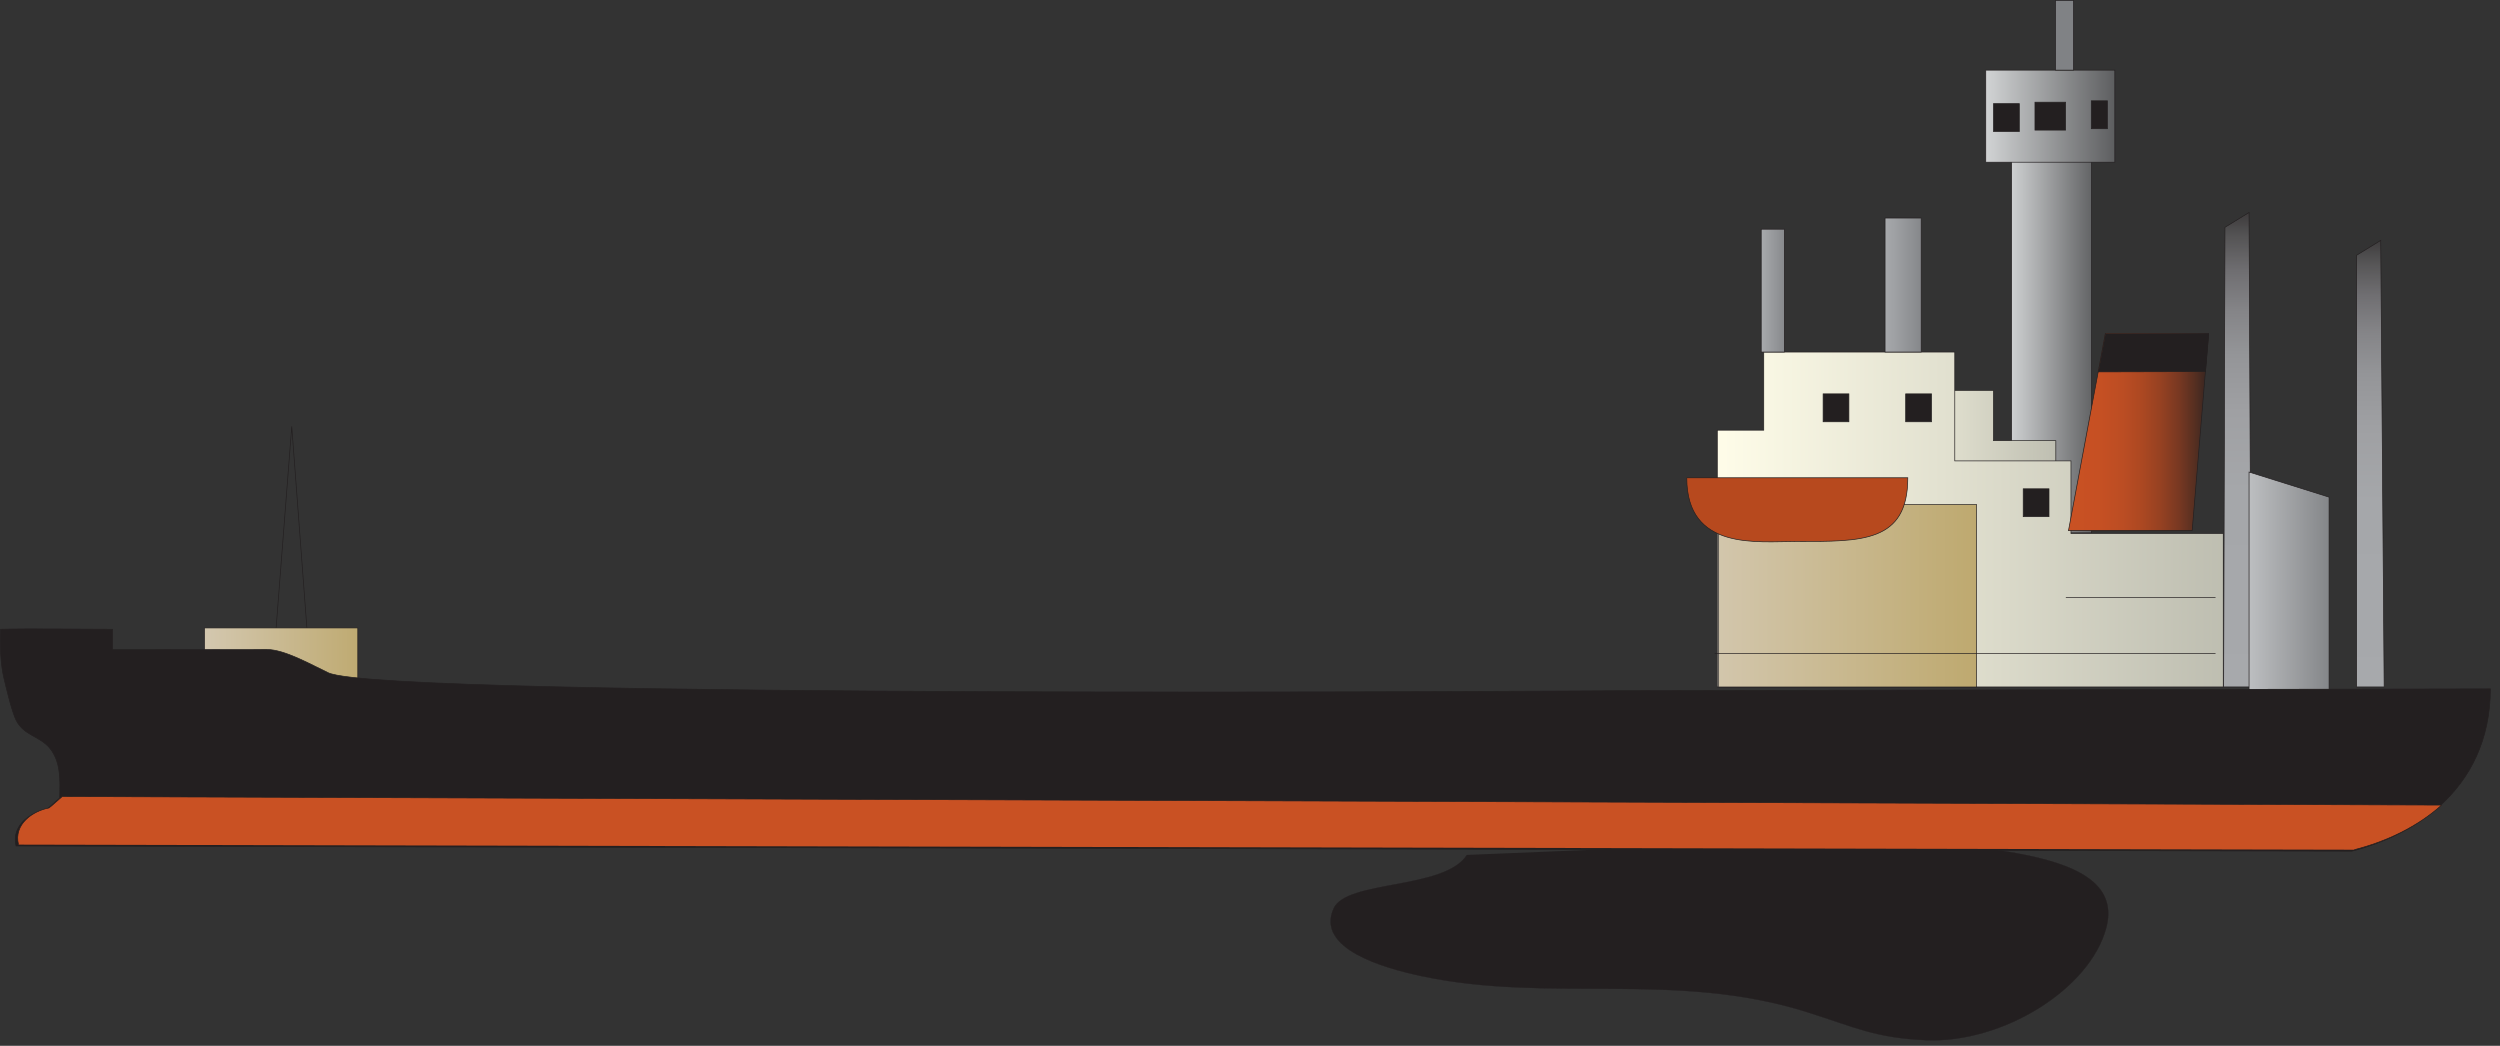 
        <svg xmlns:rdf="http://www.w3.org/1999/02/22-rdf-syntax-ns#" xmlns="http://www.w3.org/2000/svg" xmlns:cc="http://creativecommons.org/ns#" xmlns:xlink="http://www.w3.org/1999/xlink" xmlns:dc="http://purl.org/dc/elements/1.1/" x="0px" y="0px" width="502" height="210" viewBox="0 0 502 210" xml:space="preserve">
            <rect x="0" y="0" width="502" height="210" fill="#333333" stroke="none"/>
            <title>Oil spill</title>
            <desc xmlns:ian_image_library="https://ian.umces.edu/media-library/">
                <ian_image_library:title>Oil spill</ian_image_library:title>
                <ian_image_library:descr>Illustration of oil spill</ian_image_library:descr>
                <ian_image_library:scene>
                    <ian_image_library:contains>environmental, degradation, transportation, industry, tanker, cargo, ship, container, ship, trade, port, goods, oil, spill, contamination, slick, water, coastal, shoreline, damage, harm</ian_image_library:contains>
                    <ian_image_library:when>2003-01-01</ian_image_library:when>
                </ian_image_library:scene>
            </desc>
            
 <defs></defs>
 <path stroke="#231F20" stroke-width=".06" d="m294.56 171.67c-4.497 7.033-24.223 4.987-26.78 10.773-3.592 8.078 10.049 11.914 17.445 13.513 25.863 5.573 51.227-1.087 77.676 7.289 9.729 3.08 13.641 5.169 23.828 5.616 15.324.672 32.908-10.188 36.201-22.528 4.167-15.633-24.788-15.335-41.061-18.255" fill="#231F20"/>
 <polygon stroke="#231F20" stroke-width=".138" points="62.101 132.48 54.95 132.48 58.584 85.62" fill="none"/>
 <linearGradient id="ian_symbols_4906429e8b8fc694f9d5063f1e8ae59e" y2="-285.89" gradientUnits="userSpaceOnUse" x2="182.64" gradientTransform="matrix(.671 0 0 .391 -49.124 247.4)" y1="-285.89" x1="135.23">
  <stop stop-color="#D3C7AE" offset="0"/>
  <stop stop-color="#BEA96F" offset="1"/>
 </linearGradient>
 <rect height="19.214" width="30.792" stroke="#231F20" y="126.09" x="41.054" stroke-width=".138" fill="url(#ian_symbols_4906429e8b8fc694f9d5063f1e8ae59e)"/>
 <linearGradient id="ian_symbols_aa33eb2c6dc9e1e449d5a2f332b13e76" y2="-115.94" gradientUnits="userSpaceOnUse" x2="544.75" gradientTransform="matrix(.689 0 0 .904 46.347 174.4)" y1="-115.94" x1="518.4">
  <stop stop-color="#D1D3D4" offset="0"/>
  <stop stop-color="#58595B" offset="1"/>
 </linearGradient>
 <rect height="74.863" width="16.07" stroke="#231F20" y="32.135" x="403.92" stroke-width=".138" fill="url(#ian_symbols_aa33eb2c6dc9e1e449d5a2f332b13e76)"/>
 <linearGradient id="ian_symbols_5aae599334e6ead4ddb63a563b8254b7" y2="-197.9" gradientUnits="userSpaceOnUse" x2="623.83" gradientTransform="matrix(.689 0 0 .745 46.347 190.98)" y1="-65.42" x1="623.83">
  <stop stop-color="#A7A9AC" offset="0"/>
  <stop stop-color="#A5A7AA" offset=".42"/>
  <stop stop-color="#9FA0A3" offset=".572"/>
  <stop stop-color="#949598" offset=".68"/>
  <stop stop-color="#848487" offset=".767"/>
  <stop stop-color="#6F6E71" offset=".842"/>
  <stop stop-color="#555455" offset=".908"/>
  <stop stop-color="#383536" offset=".966"/>
  <stop stop-color="#231F20" offset="1"/>
 </linearGradient>
 <polygon stroke="#231F20" stroke-width=".138" points="478.74 137.94 473.21 137.94 473.21 51.252 478.05 48.269" fill="url(#ian_symbols_5aae599334e6ead4ddb63a563b8254b7)"/>
 <linearGradient id="ian_symbols_4b6d71098fc53f24f16614ac2ddfa23a" y2="-242.21" gradientUnits="userSpaceOnUse" x2="849.57" gradientTransform="matrix(.282 0 0 .516 174.21 216.87)" y1="-242.21" x1="699.02">
  <stop stop-color="#FFFDE9" offset="0"/>
  <stop stop-color="#BDBDB0" offset="1"/>
 </linearGradient>
 <polygon stroke="#231F20" stroke-width=".138" points="371.2 109.83 412.81 109.83 412.81 88.487 400.29 88.487 400.29 78.395 390.73 78.395 375.01 74.132 371.2 74.132" fill="url(#ian_symbols_4b6d71098fc53f24f16614ac2ddfa23a)"/>
 <linearGradient id="ian_symbols_dbb67024ef6f15045d66348172161393" y2="-116.39" gradientUnits="userSpaceOnUse" x2="583.13" gradientTransform="matrix(.689 0 0 .745 46.347 190.98)" y1="-116.39" x1="432.59">
  <stop stop-color="#FFFDE9" offset="0"/>
  <stop stop-color="#BDBDB0" offset="1"/>
 </linearGradient>
 <polygon stroke="#231F20" stroke-width=".138" points="344.83 137.94 446.43 137.94 446.43 107.12 415.85 107.12 415.85 92.547 392.52 92.547 392.52 70.69 354.16 70.69 354.16 86.377 344.83 86.377" fill="url(#ian_symbols_dbb67024ef6f15045d66348172161393)"/>
 <rect height="5.605" width="5.179" stroke="#231F20" y="79.088" x="366.08" stroke-width=".138" fill="#231F20"/>
 <rect height="5.605" width="5.189" stroke="#231F20" y="79.088" x="382.66" stroke-width=".138" fill="#231F20"/>
 <linearGradient id="ian_symbols_e09279ee3fb3f334cddc8ed2601860cb" y2="-205.43" gradientUnits="userSpaceOnUse" x2="585.06" gradientTransform="matrix(.689 0 0 .745 46.347 190.98)" y1="-65.428" x1="585.06">
  <stop stop-color="#A7A9AC" offset="0"/>
  <stop stop-color="#A5A7AA" offset=".42"/>
  <stop stop-color="#9FA0A3" offset=".572"/>
  <stop stop-color="#949598" offset=".68"/>
  <stop stop-color="#848487" offset=".767"/>
  <stop stop-color="#6F6E71" offset=".842"/>
  <stop stop-color="#555455" offset=".908"/>
  <stop stop-color="#383536" offset=".966"/>
  <stop stop-color="#231F20" offset="1"/>
 </linearGradient>
 <polygon stroke="#231F20" stroke-width=".138" points="452.05 137.94 446.51 137.94 446.77 45.647 451.61 42.663" fill="url(#ian_symbols_e09279ee3fb3f334cddc8ed2601860cb)"/>
 <linearGradient id="ian_symbols_39b3e1c009508464b5e965010af5ca95" y2="-139.98" gradientUnits="userSpaceOnUse" x2="578.19" gradientTransform="matrix(.689 0 0 .745 46.347 190.98)" y1="-139.98" x1="535.58">
  <stop stop-color="#C95123" offset="0"/>
  <stop stop-color="#C65023" offset=".207"/>
  <stop stop-color="#BC4D23" offset=".363"/>
  <stop stop-color="#AC4822" offset=".502"/>
  <stop stop-color="#954122" offset=".632"/>
  <stop stop-color="#783822" offset=".755"/>
  <stop stop-color="#532E21" offset=".873"/>
  <stop stop-color="#292120" offset=".986"/>
  <stop stop-color="#231F20" offset="1"/>
 </linearGradient>
 <polygon stroke="#231F20" stroke-width=".138" points="442.86 74.495 440.19 106.55 415.35 106.55 421.34 74.559 422.75 66.95 443.49 66.95" fill="url(#ian_symbols_39b3e1c009508464b5e965010af5ca95)"/>
 <linearGradient id="ian_symbols_982a5cbe7bfcaff4f1c8e3d79fcde072" y2="-225.16" gradientUnits="userSpaceOnUse" x2="550.77" gradientTransform="matrix(.689 0 0 .745 46.347 190.98)" y1="-225.16" x1="511.64">
  <stop stop-color="#D1D3D4" offset="0"/>
  <stop stop-color="#58595B" offset="1"/>
 </linearGradient>
 <rect height="18.489" width="25.917" stroke="#231F20" y="14.082" x="398.74" stroke-width=".138" fill="url(#ian_symbols_982a5cbe7bfcaff4f1c8e3d79fcde072)"/>
 <linearGradient id="ian_symbols_325a4bb1cd94acf4bdf1c861b611843d" y2="-205.43" gradientUnits="userSpaceOnUse" x2="534.63" gradientTransform="matrix(.689 0 0 .745 46.347 190.98)" y1="-65.429" x1="534.63">
  <stop stop-color="#A7A9AC" offset="0"/>
  <stop stop-color="#808285" offset="1"/>
 </linearGradient>
 <rect height="14.013" width="3.623" stroke="#231F20" y=".069" x="412.74" stroke-width=".138" fill="url(#ian_symbols_325a4bb1cd94acf4bdf1c861b611843d)"/>
 <rect height="5.605" width="6.149" stroke="#231F20" y="20.519" x="408.62" stroke-width=".138" fill="#231F20"/>
 <rect height="5.605" width="5.189" stroke="#231F20" y="20.807" x="400.29" stroke-width=".138" fill="#231F20"/>
 <rect height="5.605" width="3.24" stroke="#231F20" y="20.242" x="419.93" stroke-width=".138" fill="#231F20"/>
 <linearGradient id="ian_symbols_83743bfa5c29a504254b3cc535802596" y2="-179.62" gradientUnits="userSpaceOnUse" x2="494.31" gradientTransform="matrix(.689 0 0 .745 46.347 190.98)" y1="-179.62" x1="482.27">
  <stop stop-color="#A7A9AC" offset="0"/>
  <stop stop-color="#808285" offset="1"/>
 </linearGradient>
 <rect height="26.908" width="7.257" stroke="#231F20" y="43.782" x="378.52" stroke-width=".138" fill="url(#ian_symbols_83743bfa5c29a504254b3cc535802596)"/>
 <linearGradient id="ian_symbols_4547acc6e2bfd80485c185e4143ba8bc" y2="-178.11" gradientUnits="userSpaceOnUse" x2="454.4" gradientTransform="matrix(.689 0 0 .745 46.347 190.98)" y1="-178.11" x1="446.15">
  <stop stop-color="#A7A9AC" offset="0"/>
  <stop stop-color="#808285" offset="1"/>
 </linearGradient>
 <rect height="24.67" width="4.646" stroke="#231F20" y="46.02" x="353.65" stroke-width=".138" fill="url(#ian_symbols_4547acc6e2bfd80485c185e4143ba8bc)"/>
 <linearGradient id="ian_symbols_6795ebcb5c7c47d4f1de01016e844099" y2="-99.834" gradientUnits="userSpaceOnUse" x2="613.25" gradientTransform="matrix(.689 0 0 .745 46.347 190.98)" y1="-99.834" x1="588.4">
  <stop stop-color="#BCBEC0" offset="0"/>
  <stop stop-color="#808285" offset="1"/>
 </linearGradient>
 <polygon stroke="#231F20" stroke-width=".138" points="467.68 138.5 451.61 138.5 451.61 94.785 467.68 99.826" fill="url(#ian_symbols_6795ebcb5c7c47d4f1de01016e844099)"/>
 <polygon stroke="#231F20" stroke-width=".138" points="443.51 67.067 442.87 74.612 421.36 74.676 422.78 67.067" fill="#231F20"/>
 <rect height="5.595" width="5.179" stroke="#231F20" y="98.152" x="406.26" stroke-width=".138" fill="#231F20"/>
 <linearGradient id="ian_symbols_171d7e33d61e6ef4e17e839a4c72cbce" y2="-95.82" gradientUnits="userSpaceOnUse" x2="425.02" gradientTransform="matrix(1.128 0 0 .745 -82.597 190.98)" y1="-95.82" x1="377.59">
  <stop stop-color="#D3C7AE" offset="0"/>
  <stop stop-color="#BEA96F" offset="1"/>
 </linearGradient>
 <rect height="36.627" width="51.792" stroke="#231F20" y="101.32" x="345.11" stroke-width=".138" fill="url(#ian_symbols_171d7e33d61e6ef4e17e839a4c72cbce)"/>
 <path stroke="#231F20" stroke-width=".138" d="m65.916 135.09c11.179 5.318 258.7 3.602 258.7 3.602l175.45-.373c0 10.209-4.018 18.042-10.273 23.626-4.795 4.295-10.912 7.268-17.53 8.973l-469.05-1.04c-.986-4.104 2.872-6.757 6.133-7.364.448-.287 1.972-1.737 2.653-2.291.032-1.854.096-3.666-.144-5.36-.229-1.694-.751-3.271-1.86-4.625-2.035-2.472-5.232-2.504-6.804-5.701-.847-1.748-1.977-6.554-2.424-8.44-.65-2.675-.799-6.682-.65-9.74 6.66-.181 15.505 0 22.464 0v4.103l31.032-.042c3.547 0 8.854 3.04 12.296 4.67z" fill="#231F20"/>
 <path stroke="#231F20" stroke-width=".138" d="m3.713 169.6c-1.002-4.103 2.867-6.756 6.117-7.363.448-.288 1.972-1.737 2.653-2.292l477.8 1.716c-4.806 4.295-10.923 7.268-17.541 8.963" fill="#C95123"/>
 <path stroke="#231F20" stroke-width=".138" d="m338.7 95.936c0 14.695 14.152 12.788 22.198 12.788 12.884 0 22.187.245 22.187-12.788h-44.39z" fill="#B7491E"/>
 <line y2="131.21" x1="344.31" x2="444.88" stroke="#231F20" y1="131.21" stroke-width=".138" fill="none"/>
 <line y2="120.01" x1="414.82" x2="444.88" stroke="#231F20" y1="120.01" stroke-width=".138" fill="none"/>
</svg>
